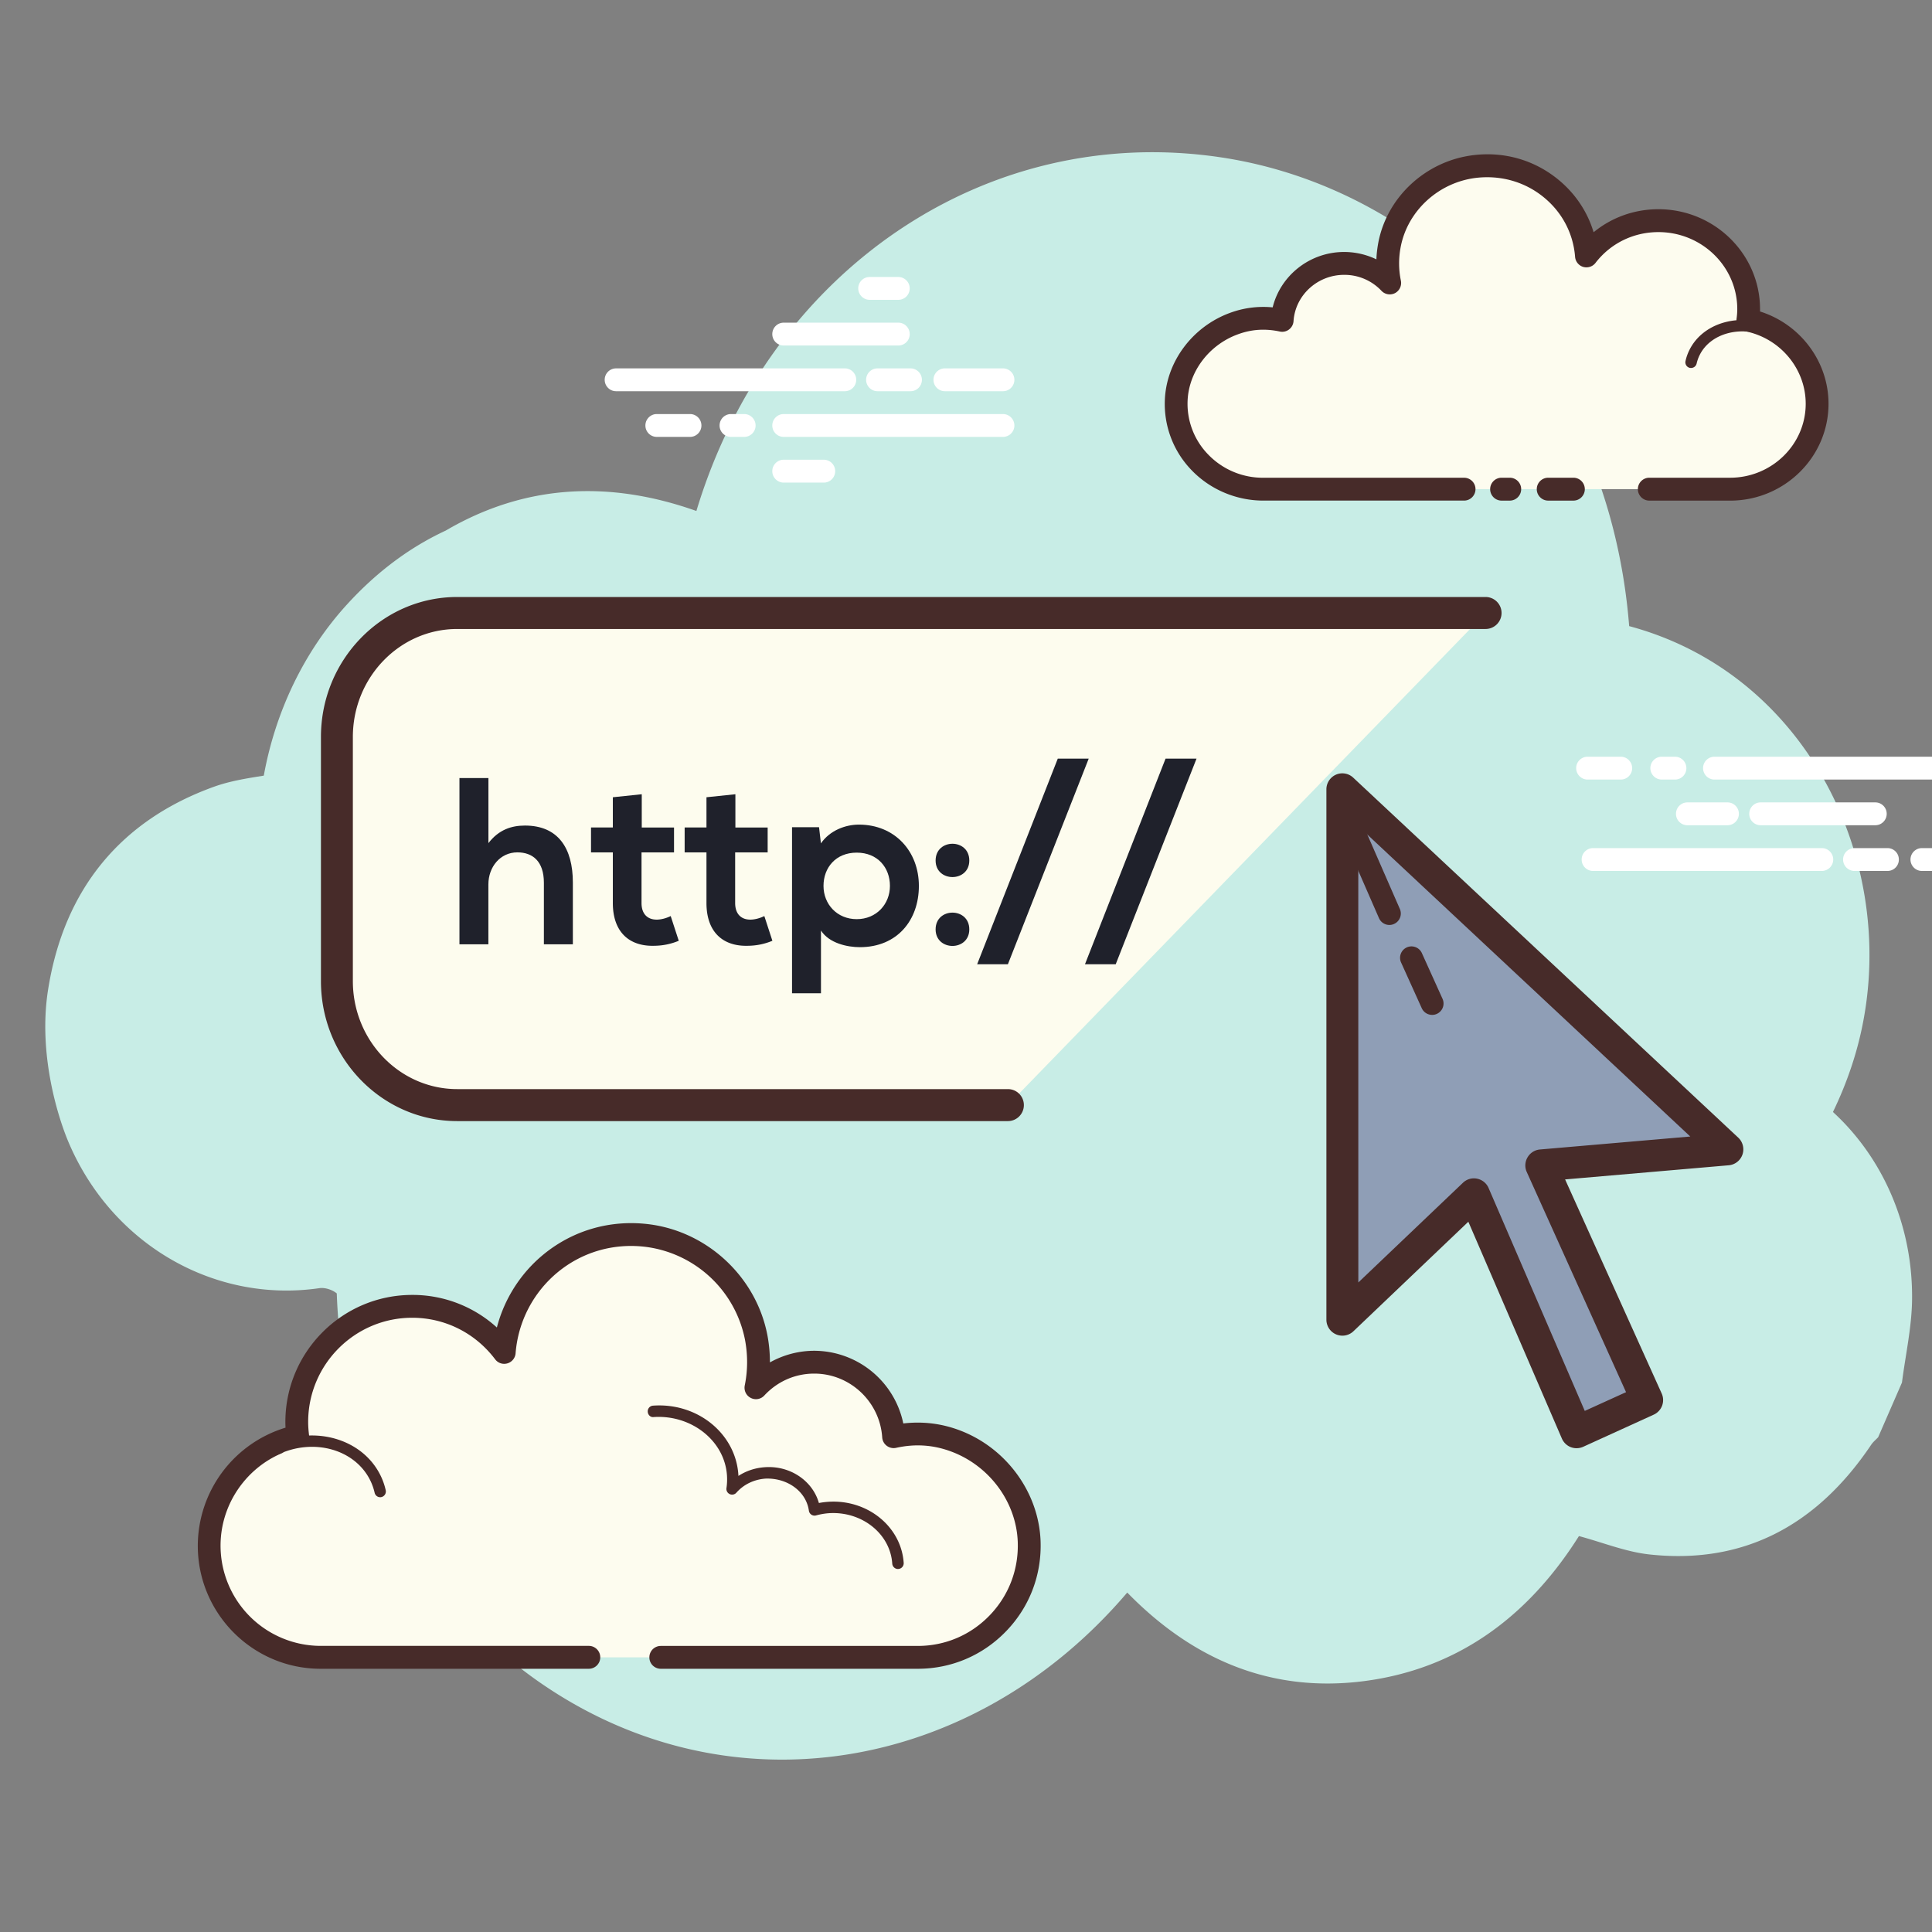 <svg xmlns="http://www.w3.org/2000/svg" xmlns:xlink="http://www.w3.org/1999/xlink" width="256" zoomAndPan="magnify" viewBox="0 0 192 192" height="256" preserveAspectRatio="xMidYMid meet" xmlns:v="https://vecta.io/nano"><rect x="0" y="0" width="192" height="192" fill="#808080" stroke="none"/><path fill="#c8ede6" d="M182.156 110.508a37.6 37.6 0 0 0 1.805-4.41c5.969-17.641-3.055-38.773-22.055-43.875-2.055-25.84-20.184-43.574-40.656-46.598-23.434-3.461-44.902 11.453-52.043 35.156-8.609-3.055-17-2.684-24.906 1.945-3.586 1.664-6.867 4.113-9.812 7.34-4.32 4.734-7.129 10.715-8.273 17.016-1.695.27-3.363.535-4.934 1.098-9.152 3.293-14.93 10.063-16.516 20.258-.984 6.352 1.004 12.684 2.117 15.242 4.383 10.117 14.551 15.848 24.883 14.332.516-.074 1.262.156 1.703.527.547 16.164 8.379 30.461 20.133 38.629 18.855 13.102 43.117 9.066 58.422-8.902 6.559 6.719 14.363 9.984 23.531 8.801 9.117-1.18 16.195-6.219 21.359-14.414 2.387.641 4.648 1.566 6.988 1.824 9.16 1.004 16.535-2.687 22.055-10.898.188-.281.457-.496.691-.746l2.367-5.434c.352-2.75.973-5.5 1.004-8.246.086-7.391-2.93-14.129-7.863-18.645zm0 0"/><path fill="#fdfcef" d="M58.52 164.703H31.863c-6.117 0-11.074-4.969-11.074-11.098 0-5.348 3.773-9.812 8.801-10.863-.059-.469-.098-.941-.098-1.426 0-6.348 5.137-11.492 11.473-11.492 3.742 0 7.055 1.801 9.148 4.578.535-7.066 6.836-12.52 14.211-11.613 5.391.66 9.848 4.832 10.84 10.184.316 1.715.285 3.379-.031 4.941 1.445-1.559 3.504-2.539 5.793-2.539 4.191 0 7.617 3.27 7.887 7.402 1.902-.422 3.973-.395 6.156.426 4.172 1.57 7.141 5.5 7.313 9.961.246 6.332-4.805 11.543-11.07 11.543H65.676"/><path fill="#472b29" d="M31.863 165.84H58.52c.625 0 1.133-.512 1.133-1.137s-.508-1.137-1.133-1.137H31.863a9.97 9.97 0 0 1-9.945-9.961c0-4.691 3.324-8.793 7.902-9.754a1.13 1.13 0 0 0 .891-1.25c-.051-.422-.086-.852-.086-1.285 0-5.715 4.637-10.359 10.336-10.359 3.258 0 6.266 1.508 8.246 4.129a1.12 1.12 0 0 0 1.223.402c.449-.133.773-.531.809-1a11.62 11.62 0 0 1 4.191-8.059c2.453-2.016 5.566-2.91 8.746-2.516a11.55 11.55 0 0 1 9.867 9.266c.281 1.512.27 3.031-.031 4.508-.098.5.141 1.004.594 1.234.453.238 1.004.137 1.348-.234 1.305-1.406 3.066-2.18 4.965-2.18 3.555 0 6.52 2.789 6.754 6.344.023.332.188.633.453.832s.605.273.922.203c1.906-.422 3.711-.301 5.516.379 3.781 1.422 6.422 5.012 6.578 8.938.105 2.742-.879 5.336-2.77 7.309s-4.437 3.059-7.168 3.059H65.668a1.13 1.13 0 1 0 0 2.27h25.539c3.352 0 6.477-1.336 8.801-3.754s3.531-5.605 3.402-8.969c-.191-4.824-3.422-9.238-8.047-10.977-1.812-.684-3.684-.902-5.594-.68a9.07 9.07 0 0 0-8.848-7.223c-1.551 0-3.07.41-4.406 1.156 0-.875-.078-1.75-.238-2.629-1.082-5.816-5.941-10.383-11.82-11.105-3.805-.465-7.523.605-10.457 3.016-2.273 1.867-3.891 4.43-4.621 7.25a12.44 12.44 0 0 0-8.414-3.238c-6.953 0-12.605 5.668-12.605 12.629a8.93 8.93 0 0 0 .016.563 12.29 12.29 0 0 0-8.719 11.727c-.004 6.75 5.473 12.234 12.207 12.234zm0 0"/><path fill="#fdfcef" d="M64.938 140.258c4.098-.27 7.625 2.566 7.879 6.332a6.2 6.2 0 0 1-.059 1.375c.793-.895 1.961-1.5 3.305-1.59 2.461-.16 4.582 1.465 4.891 3.68.445-.125.914-.207 1.395-.238 3.586-.234 6.672 2.246 6.895 5.543"/><path fill="#472b29" d="M89.242 155.926c.012 0 .027 0 .035-.004.316-.02.551-.289.531-.605-.242-3.602-3.602-6.332-7.496-6.07-.312.023-.621.059-.93.121-.621-2.195-2.844-3.734-5.359-3.559-.965.063-1.867.363-2.641.867l-.004-.125c-.273-4.074-4.051-7.176-8.48-6.859-.312.02-.547.289-.527.605s.281.578.602.527c3.742-.238 7.043 2.352 7.273 5.805.027.418.012.84-.051 1.254-.039.246.094.492.32.598s.496.051.664-.137c.73-.828 1.766-1.324 2.914-1.402 2.156-.074 4.023 1.266 4.293 3.188a.57.57 0 0 0 .25.398c.137.09.301.117.461.074a6.66 6.66 0 0 1 1.285-.223c3.266-.207 6.09 2.035 6.289 5.016.023.301.273.531.57.531zm0 0"/><path fill="#fdfcef" d="M27.379 144.043c3.848-1.816 8.301-.531 9.945 2.879.203.422.355.859.457 1.301"/><path fill="#472b29" d="M37.781 148.793c.039 0 .082-.008.125-.016a.57.57 0 0 0 .426-.68c-.109-.492-.277-.973-.496-1.426-1.773-3.68-6.574-5.082-10.699-3.145-.281.137-.402.473-.27.758s.473.398.754.273c3.566-1.691 7.691-.516 9.195 2.605a5.67 5.67 0 0 1 .414 1.184c.059.266.289.445.551.445zm0 0"/><path fill="#fff" d="M83.957 38.879h-22.73c-.625 0-1.133-.508-1.133-1.137s.508-1.133 1.133-1.133h22.73c.625 0 1.133.508 1.133 1.133s-.508 1.137-1.133 1.137zm7.66-1.137c0-.625-.508-1.133-1.133-1.133h-3.277c-.625 0-1.133.508-1.133 1.133s.508 1.137 1.133 1.137h3.277a1.13 1.13 0 0 0 1.133-1.137zm9.191 0c0-.625-.508-1.133-1.137-1.133h-5.77c-.625 0-1.133.508-1.133 1.133s.508 1.137 1.133 1.137h5.77c.629 0 1.137-.508 1.137-1.137zm0 4.543c0-.629-.508-1.137-1.137-1.137H77.883c-.625 0-1.133.508-1.133 1.137s.508 1.133 1.133 1.133h21.789c.629 0 1.137-.508 1.137-1.133zm-25.719 0c0-.629-.508-1.137-1.133-1.137h-1.312c-.625 0-1.133.508-1.133 1.137s.508 1.133 1.133 1.133h1.313c.625 0 1.133-.508 1.133-1.133zm-5.383 0c0-.629-.508-1.137-1.133-1.137h-3.301c-.625 0-1.133.508-1.133 1.137s.508 1.133 1.133 1.133h3.301c.625 0 1.133-.508 1.133-1.133zm20.699-9.082c0-.629-.508-1.137-1.133-1.137H77.883c-.625 0-1.133.508-1.133 1.137s.508 1.133 1.133 1.133h11.391a1.13 1.13 0 0 0 1.133-1.133zm0-4.543c0-.625-.508-1.133-1.133-1.133h-2.848c-.625 0-1.133.508-1.133 1.133s.508 1.137 1.133 1.137h2.848a1.13 1.13 0 0 0 1.133-1.137zM83 46.824c0-.625-.508-1.137-1.133-1.137h-3.984c-.625 0-1.133.512-1.133 1.137s.508 1.137 1.133 1.137h3.984c.629 0 1.133-.512 1.133-1.137zm98.047 39.73h-22.73c-.625 0-1.133-.508-1.133-1.137s.508-1.133 1.133-1.133h22.734c.625 0 1.133.508 1.133 1.133s-.508 1.137-1.137 1.137zm7.66-1.137a1.13 1.13 0 0 0-1.133-1.133h-3.273c-.629 0-1.137.508-1.137 1.133s.508 1.137 1.137 1.137h3.273a1.13 1.13 0 0 0 1.133-1.137zm9.191 0c0-.625-.508-1.133-1.133-1.133h-5.77c-.625 0-1.133.508-1.133 1.133s.508 1.137 1.133 1.137h5.77c.625 0 1.133-.508 1.133-1.137zm-4.59-9.082c0-.625-.508-1.133-1.137-1.133h-21.789c-.625 0-1.133.508-1.133 1.133s.508 1.137 1.133 1.137h21.789c.629 0 1.137-.508 1.137-1.137zm-25.719 0c0-.625-.508-1.133-1.133-1.133h-1.312c-.625 0-1.133.508-1.133 1.133s.508 1.137 1.133 1.137h1.313a1.13 1.13 0 0 0 1.133-1.137zm-5.387 0c0-.625-.508-1.133-1.133-1.133h-3.297c-.625 0-1.133.508-1.133 1.133s.508 1.137 1.133 1.137h3.297a1.13 1.13 0 0 0 1.133-1.137zm25.297 4.543c0-.629-.508-1.137-1.133-1.137h-11.395c-.625 0-1.133.508-1.133 1.137s.508 1.133 1.133 1.133h11.395c.625 0 1.133-.508 1.133-1.133zm0-4.543c0-.625-.508-1.133-1.133-1.133h-2.852c-.625 0-1.133.508-1.133 1.133s.508 1.137 1.133 1.137h2.852c.625 0 1.133-.508 1.133-1.137zm-14.691 4.543c0-.629-.508-1.137-1.133-1.137h-3.984c-.625 0-1.133.508-1.133 1.137s.508 1.133 1.133 1.133h3.984c.625 0 1.133-.508 1.133-1.133zm0 0"/><path fill="#fdfcef" d="M163.902 48.609h8.023c4.781 0 8.656-3.801 8.656-8.488 0-4.09-2.949-7.504-6.879-8.309a8.37 8.37 0 0 0 .078-1.09c0-4.855-4.016-8.793-8.965-8.793-2.926 0-5.516 1.379-7.152 3.504-.418-5.406-5.344-9.574-11.102-8.883-4.215.504-7.699 3.699-8.473 7.789a9.68 9.68 0 0 0 .023 3.781 6.21 6.21 0 0 0-4.527-1.945c-3.277 0-5.953 2.504-6.164 5.664-1.488-.324-3.105-.305-4.812.324-3.258 1.199-5.578 4.207-5.715 7.617-.191 4.844 3.758 8.828 8.652 8.828h1.98 17.98m3.715 0h.816"/><g fill="#472b29"><path d="M171.926 49.75h-8.023c-.625 0-1.133-.512-1.133-1.137s.508-1.137 1.133-1.137h8.023c4.148 0 7.523-3.297 7.523-7.352 0-3.461-2.512-6.488-5.973-7.195a1.14 1.14 0 0 1-.898-1.258c.043-.312.07-.625.07-.949 0-4.223-3.516-7.656-7.836-7.656-2.473 0-4.754 1.113-6.254 3.063-.285.371-.773.523-1.223.395a1.14 1.14 0 0 1-.805-1c-.18-2.316-1.277-4.414-3.102-5.91-1.879-1.543-4.27-2.223-6.738-1.937-3.727.449-6.809 3.273-7.492 6.871-.215 1.125-.207 2.25.02 3.344.102.496-.137 1-.582 1.238-.449.23-1 .141-1.348-.23a5.05 5.05 0 0 0-3.707-1.586c-2.648 0-4.859 2.02-5.031 4.602-.023.332-.187.629-.449.828a1.12 1.12 0 0 1-.918.203c-1.449-.312-2.82-.223-4.184.285-2.859 1.051-4.859 3.703-4.977 6.594a7.22 7.22 0 0 0 2.031 5.328 7.54 7.54 0 0 0 5.488 2.324H145.5c.625 0 1.133.508 1.133 1.133s-.508 1.137-1.133 1.137h-19.957c-2.684 0-5.281-1.102-7.125-3.023a9.45 9.45 0 0 1-2.656-6.984c.152-3.805 2.746-7.277 6.457-8.641 1.379-.512 2.809-.691 4.258-.555.781-3.172 3.691-5.504 7.105-5.504a7.39 7.39 0 0 1 3.203.734c.02-.551.086-1.102.188-1.652.863-4.562 4.75-8.137 9.449-8.703 3.094-.379 6.086.496 8.445 2.434 1.695 1.391 2.895 3.199 3.504 5.227 1.793-1.473 4.047-2.289 6.438-2.289 5.57 0 10.102 4.457 10.102 9.93v.234c3.996 1.258 6.805 4.969 6.805 9.168 0 5.309-4.391 9.629-9.789 9.629zm-21.887 0h-.816c-.625 0-1.133-.512-1.133-1.137s.508-1.137 1.133-1.137h.816c.625 0 1.133.512 1.133 1.137s-.508 1.137-1.133 1.137zm0 0"/><path d="M168.055 36.57a.71.71 0 0 1-.125-.012c-.305-.07-.496-.371-.426-.68.082-.371.211-.738.383-1.086 1.371-2.781 5.148-3.809 8.438-2.289a.57.57 0 0 1 .273.754c-.129.285-.469.406-.75.277-2.723-1.262-5.84-.473-6.941 1.758-.133.266-.23.547-.297.832-.059.266-.293.445-.555.445zm-11.691 13.18h-2.508c-.625 0-1.133-.512-1.133-1.137s.508-1.137 1.133-1.137h2.508c.629 0 1.133.512 1.133 1.137s-.504 1.137-1.133 1.137zm0 0"/></g><path fill="#fdfcee" d="M100.164 109.824H45.438c-6.574 0-11.957-5.543-11.957-12.32V73.238c0-6.773 5.383-12.316 11.957-12.316h102.199"/><path fill="#472b29" d="M100.164 111.414H45.438c-7.465 0-13.543-6.238-13.543-13.91V73.238c0-7.668 6.078-13.91 13.543-13.91h102.199a1.59 1.59 0 0 1 1.586 1.59 1.59 1.59 0 0 1-1.586 1.59H45.438c-5.719 0-10.371 4.813-10.371 10.73v24.266c0 5.914 4.652 10.73 10.371 10.73h54.727c.879 0 1.586.711 1.586 1.59a1.59 1.59 0 0 1-1.586 1.59zm0 0"/><path fill="#8f9eb6" d="M133.398 78.441l38.266 35.781-18.496 1.594 10.527 23.32-7.02 3.195-10.199-23.641-13.074 12.461V78.441zm0 0"/><path fill="#472b29" d="M156.676 143.922a1.6 1.6 0 0 1-.57-.105c-.395-.152-.715-.461-.887-.852l-9.297-21.551-11.426 10.891a1.59 1.59 0 0 1-2.68-1.152V78.441c0-.629.375-1.203.953-1.457a1.58 1.58 0 0 1 1.711.297l38.266 35.777c.457.426.621 1.09.418 1.68s-.738 1.012-1.363 1.066l-16.262 1.406 9.598 21.273a1.59 1.59 0 0 1-.789 2.102l-7.012 3.195c-.211.094-.434.141-.66.141zm-10.199-26.82a1.48 1.48 0 0 1 .316.035 1.58 1.58 0 0 1 1.141.926l9.559 22.152 4.102-1.863-9.867-21.879c-.215-.469-.184-1.012.078-1.457a1.58 1.58 0 0 1 1.23-.781l14.941-1.289-32.992-30.848.004 45.352 10.395-9.906c.297-.285.688-.441 1.094-.441zm0 0"/><g fill="#1f212b"><path d="M48.539 77.324v6.465c1.035-1.348 2.309-1.746 3.629-1.746 3.297 0 4.762 2.242 4.762 5.664v6.137h-2.879V87.73c0-2.125-1.105-3.023-2.637-3.023-1.695 0-2.879 1.441-2.879 3.188v5.949H45.66V77.32zm0 0"/><use xlink:href="#B"/><use xlink:href="#B" x="9.305"/><path d="M78.711 98.707v-16.5h2.684l.188 1.605c.898-1.297 2.449-1.863 3.773-1.863 3.578 0 5.961 2.664 5.961 6.09 0 3.402-2.145 6.09-5.867 6.09-1.227 0-3.039-.379-3.863-1.652v6.23zm9.73-10.668c0-1.82-1.227-3.305-3.301-3.305s-3.301 1.484-3.301 3.305 1.348 3.305 3.301 3.305 3.301-1.488 3.301-3.305zm7.887-2.523c0 2.195-3.348 2.195-3.348 0 0-2.219 3.348-2.219 3.348 0zm0 6.844c0 2.195-3.348 2.195-3.348 0 0-2.219 3.348-2.219 3.348 0zm11.867-16.969l-8.031 20.434h-3.055l8.012-20.434zm10.715 0l-8.031 20.434h-3.055l8.008-20.434zm0 0"/></g><path d="M138.078 91.922a1.13 1.13 0 0 1-1.039-.684l-4.957-11.352a1.13 1.13 0 0 1 .582-1.492c.574-.246 1.242.012 1.492.586l4.961 11.352c.25.574-.012 1.242-.586 1.492a1.1 1.1 0 0 1-.453.098zm4.25 8.937c-.434 0-.844-.246-1.035-.664l-2.055-4.543c-.258-.57-.004-1.242.566-1.5s1.242-.004 1.5.566l2.051 4.539a1.13 1.13 0 0 1-.562 1.5 1.1 1.1 0 0 1-.465.102zm0 0" fill="#472b29"/><defs ><path id="B" d="M63.777 78.93v3.305h3.207v2.477h-3.23v5.027c0 1.109.613 1.652 1.508 1.652.449 0 .965-.145 1.391-.355l.801 2.457a6.39 6.39 0 0 1-2.379.496c-2.523.094-4.172-1.348-4.172-4.25v-5.031h-2.168V82.23h2.168v-3zm0 0"/></defs></svg>